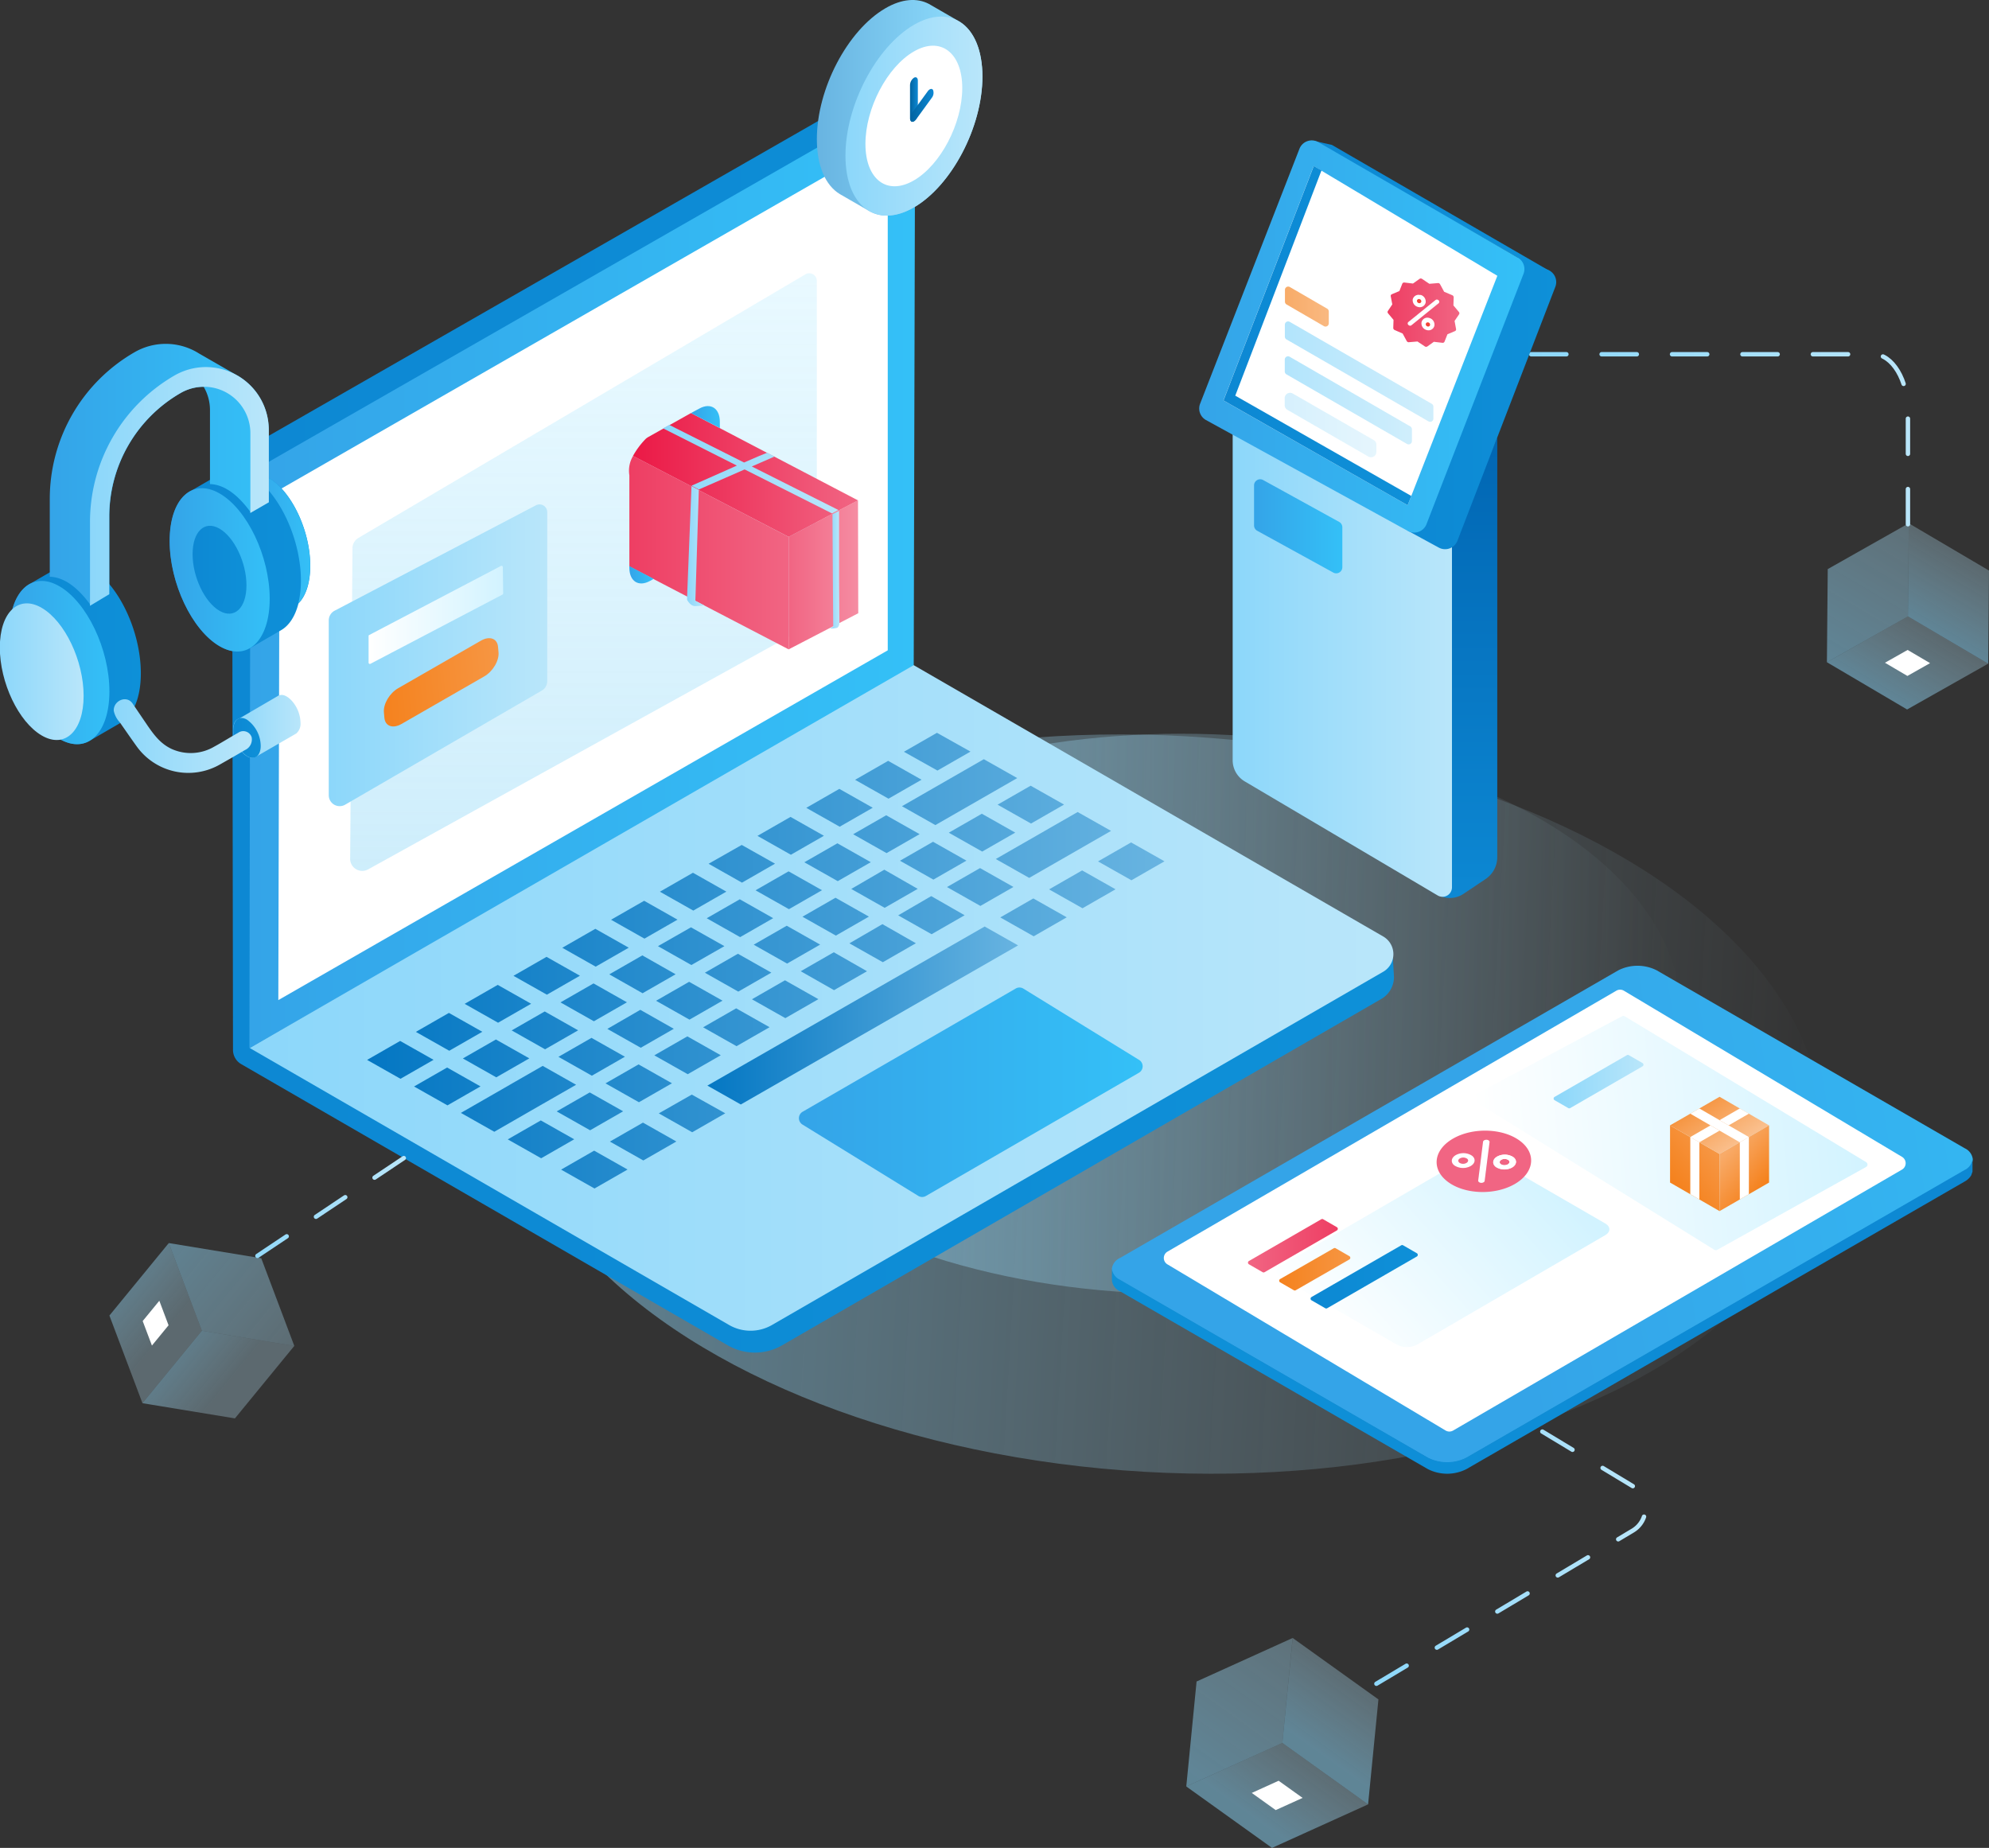 <svg xmlns="http://www.w3.org/2000/svg" xmlns:xlink="http://www.w3.org/1999/xlink" viewBox="0 0 451.93 419.91"><rect x="0" y="0" width="451.93" height="419.91" fill="#333333" stroke="none"/><defs><style>.cls-1{fill:url(#linear-gradient);}.cls-2{fill:url(#linear-gradient-2);}.cls-3{fill:url(#linear-gradient-3);}.cls-4{fill:url(#linear-gradient-4);}.cls-5{fill:#fff;}.cls-6{fill:url(#linear-gradient-5);}.cls-7{fill:url(#linear-gradient-6);}.cls-8{fill:url(#linear-gradient-7);}.cls-9{fill:url(#linear-gradient-8);}.cls-10{fill:url(#linear-gradient-9);}.cls-11{fill:url(#linear-gradient-10);}.cls-12{fill:url(#linear-gradient-11);}.cls-13{fill:url(#linear-gradient-12);}.cls-14{fill:url(#linear-gradient-13);}.cls-15{fill:url(#linear-gradient-14);}.cls-16{fill:url(#linear-gradient-15);}.cls-17{fill:url(#linear-gradient-16);}.cls-18{fill:url(#linear-gradient-17);}.cls-19{fill:url(#linear-gradient-18);}.cls-20{fill:url(#linear-gradient-19);}.cls-21,.cls-66,.cls-67{fill:none;stroke-linecap:round;stroke-linejoin:round;stroke-dasharray:8;}.cls-21{stroke:url(#linear-gradient-20);}.cls-22{fill:url(#linear-gradient-21);}.cls-23{fill:url(#linear-gradient-22);}.cls-24{fill:url(#linear-gradient-23);}.cls-25{fill:url(#linear-gradient-24);}.cls-26{fill:url(#linear-gradient-25);}.cls-27{fill:url(#linear-gradient-26);}.cls-28{fill:url(#linear-gradient-27);}.cls-29{fill:url(#linear-gradient-28);}.cls-30{fill:url(#linear-gradient-29);}.cls-31{fill:url(#linear-gradient-30);}.cls-32{fill:url(#linear-gradient-31);}.cls-33{fill:url(#linear-gradient-32);}.cls-34{fill:url(#linear-gradient-33);}.cls-35{fill:url(#linear-gradient-34);}.cls-36{fill:url(#linear-gradient-35);}.cls-37{fill:url(#linear-gradient-36);}.cls-38{fill:url(#linear-gradient-37);}.cls-39{fill:url(#linear-gradient-38);}.cls-40{fill:url(#linear-gradient-39);}.cls-41{fill:url(#linear-gradient-40);}.cls-42{fill:url(#linear-gradient-41);}.cls-43{fill:url(#linear-gradient-42);}.cls-44{fill:url(#linear-gradient-43);}.cls-45{opacity:0.67;}.cls-46{fill:url(#linear-gradient-44);}.cls-47{fill:url(#linear-gradient-45);}.cls-48{opacity:0.53;}.cls-49{fill:url(#linear-gradient-46);}.cls-50{fill:url(#linear-gradient-47);}.cls-51{fill:url(#linear-gradient-48);}.cls-52{fill:url(#linear-gradient-49);}.cls-53{fill:url(#linear-gradient-50);}.cls-54{fill:url(#linear-gradient-51);}.cls-55{fill:#f44336;}.cls-56{fill:#fafafa;}.cls-57{isolation:isolate;}.cls-58{fill:url(#linear-gradient-52);}.cls-59{fill:#f16583;}.cls-60{fill:url(#linear-gradient-53);}.cls-61{fill:url(#linear-gradient-54);}.cls-62{fill:url(#linear-gradient-55);}.cls-63{fill:url(#linear-gradient-56);}.cls-64{fill:url(#linear-gradient-57);}.cls-65{fill:url(#linear-gradient-58);}.cls-66{stroke:url(#linear-gradient-59);}.cls-67{stroke:url(#linear-gradient-60);}.cls-68{fill:#b9b6b3;}.cls-69{fill:url(#linear-gradient-61);}.cls-70{fill:url(#linear-gradient-62);}.cls-71{fill:#979189;}.cls-72{fill:#fed6b0;}.cls-73{fill:#fff6e7;}.cls-74{fill:url(#linear-gradient-63);}.cls-75{fill:url(#linear-gradient-64);}.cls-76{fill:url(#linear-gradient-65);}.cls-77{fill:url(#linear-gradient-66);}.cls-78{fill:url(#linear-gradient-67);}.cls-79{fill:#c9c9c9;}.cls-80{fill:url(#linear-gradient-68);}.cls-81{fill:url(#linear-gradient-69);}.cls-82{fill:url(#linear-gradient-70);}.cls-83{fill:url(#linear-gradient-71);}</style><linearGradient id="linear-gradient" x1="211.56" y1="212.12" x2="510.15" y2="212.12" gradientTransform="translate(477.01 -109.97) rotate(90)" gradientUnits="userSpaceOnUse"><stop offset="0" stop-color="#8cd7fa" stop-opacity="0.5"/><stop offset="1" stop-color="#b9e6fa" stop-opacity="0"/></linearGradient><linearGradient id="linear-gradient-2" x1="154.88" y1="230.38" x2="381.94" y2="230.38" gradientTransform="matrix(1, 0, 0, 1, 0, 0)" xlink:href="#linear-gradient"/><linearGradient id="linear-gradient-3" x1="340.47" y1="277.56" x2="512.79" y2="249.18" gradientUnits="userSpaceOnUse"><stop offset="0" stop-color="#34a4e8"/><stop offset="1" stop-color="#34c0f7"/></linearGradient><linearGradient id="linear-gradient-4" x1="448.37" y1="278.89" x2="276.35" y2="314.72" gradientUnits="userSpaceOnUse"><stop offset="0" stop-color="#0d88d3"/><stop offset="1" stop-color="#0e90d8"/></linearGradient><linearGradient id="linear-gradient-5" x1="52.75" y1="164.91" x2="316.73" y2="164.91" xlink:href="#linear-gradient-4"/><linearGradient id="linear-gradient-6" x1="56.67" y1="131.16" x2="207.92" y2="131.16" xlink:href="#linear-gradient-3"/><linearGradient id="linear-gradient-7" x1="56.75" y1="226.77" x2="316.61" y2="226.77" gradientUnits="userSpaceOnUse"><stop offset="0" stop-color="#8cd7fa"/><stop offset="1" stop-color="#b9e6fa"/></linearGradient><linearGradient id="linear-gradient-8" x1="160.77" y1="230.75" x2="231.32" y2="230.75" gradientUnits="userSpaceOnUse"><stop offset="0" stop-color="#0477c3"/><stop offset="1" stop-color="#68b4e1"/></linearGradient><linearGradient id="linear-gradient-9" x1="83.4" y1="218.29" x2="264.58" y2="218.29" xlink:href="#linear-gradient-8"/><linearGradient id="linear-gradient-10" x1="181.5" y1="248.24" x2="259.61" y2="248.24" xlink:href="#linear-gradient-3"/><linearGradient id="linear-gradient-11" x1="-1038.17" y1="361.36" x2="-1019.84" y2="361.36" gradientTransform="translate(653.88 -935.12) rotate(-59.49)" gradientUnits="userSpaceOnUse"><stop offset="0" stop-color="#8cd7fa" stop-opacity="0.5"/><stop offset="1" stop-color="#b9e6fa" stop-opacity="0.3"/></linearGradient><linearGradient id="linear-gradient-12" x1="-1056.49" y1="345.5" x2="-1008.17" y2="345.5" xlink:href="#linear-gradient-11"/><linearGradient id="linear-gradient-13" x1="-1056.49" y1="361.36" x2="-1038.17" y2="361.36" xlink:href="#linear-gradient-11"/><linearGradient id="linear-gradient-14" x1="-779.36" y1="461.62" x2="-758.6" y2="461.62" gradientTransform="matrix(0.58, -0.81, 0.81, 0.58, 374.94, -502.84)" xlink:href="#linear-gradient-11"/><linearGradient id="linear-gradient-15" x1="-800.11" y1="443.65" x2="-745.37" y2="443.65" gradientTransform="matrix(0.58, -0.81, 0.81, 0.58, 374.94, -502.84)" xlink:href="#linear-gradient-11"/><linearGradient id="linear-gradient-16" x1="-800.11" y1="461.62" x2="-779.36" y2="461.62" gradientTransform="matrix(0.58, -0.81, 0.81, 0.58, 374.94, -502.84)" xlink:href="#linear-gradient-11"/><linearGradient id="linear-gradient-17" x1="1045.03" y1="-1462.82" x2="1063.47" y2="-1462.82" gradientTransform="matrix(0.77, 0.63, -0.63, 0.77, -1692.9, 775.9)" xlink:href="#linear-gradient-11"/><linearGradient id="linear-gradient-18" x1="1026.59" y1="-1478.78" x2="1075.22" y2="-1478.78" gradientTransform="matrix(0.77, 0.63, -0.63, 0.77, -1692.9, 775.9)" xlink:href="#linear-gradient-11"/><linearGradient id="linear-gradient-19" x1="1026.59" y1="-1462.82" x2="1045.03" y2="-1462.82" gradientTransform="matrix(0.77, 0.63, -0.63, 0.77, -1692.9, 775.9)" xlink:href="#linear-gradient-11"/><linearGradient id="linear-gradient-20" x1="347.41" y1="99.94" x2="434.01" y2="99.94" xlink:href="#linear-gradient-7"/><linearGradient id="linear-gradient-21" x1="38.54" y1="127.44" x2="70.5" y2="127.44" xlink:href="#linear-gradient-4"/><linearGradient id="linear-gradient-22" x1="53" y1="165.07" x2="68.28" y2="165.07" xlink:href="#linear-gradient-7"/><linearGradient id="linear-gradient-23" x1="53.01" y1="167.68" x2="59.24" y2="167.68" xlink:href="#linear-gradient-4"/><linearGradient id="linear-gradient-24" x1="56.4" y1="122.33" x2="70.5" y2="122.33" xlink:href="#linear-gradient-3"/><linearGradient id="linear-gradient-25" x1="0.32" y1="148.49" x2="31.98" y2="148.49" xlink:href="#linear-gradient-4"/><linearGradient id="linear-gradient-26" x1="11.31" y1="107.89" x2="61.08" y2="107.89" xlink:href="#linear-gradient-3"/><linearGradient id="linear-gradient-27" x1="20.45" y1="110.52" x2="61.08" y2="110.52" xlink:href="#linear-gradient-7"/><linearGradient id="linear-gradient-28" x1="2.11" y1="150.55" x2="24.86" y2="150.55" xlink:href="#linear-gradient-3"/><linearGradient id="linear-gradient-29" x1="0" y1="152.64" x2="19.04" y2="152.64" xlink:href="#linear-gradient-7"/><linearGradient id="linear-gradient-30" x1="38.54" y1="129.5" x2="61.28" y2="129.5" xlink:href="#linear-gradient-3"/><linearGradient id="linear-gradient-31" x1="43.79" y1="129.5" x2="56.02" y2="129.5" xlink:href="#linear-gradient-4"/><linearGradient id="linear-gradient-32" x1="25.85" y1="167.26" x2="57.22" y2="167.26" xlink:href="#linear-gradient-7"/><linearGradient id="linear-gradient-33" x1="185.61" y1="24.49" x2="223.22" y2="24.49" gradientUnits="userSpaceOnUse"><stop offset="0" stop-color="#68b4e1"/><stop offset="1" stop-color="#92e0ff"/></linearGradient><linearGradient id="linear-gradient-34" x1="192.1" y1="26.38" x2="223.22" y2="26.38" xlink:href="#linear-gradient-7"/><linearGradient id="linear-gradient-35" x1="206.77" y1="22.61" x2="208.55" y2="22.61" gradientUnits="userSpaceOnUse"><stop offset="0" stop-color="#0063a0"/><stop offset="1" stop-color="#0d88d3"/></linearGradient><linearGradient id="linear-gradient-36" x1="206.77" y1="23.94" x2="212.09" y2="23.94" xlink:href="#linear-gradient-35"/><linearGradient id="linear-gradient-37" x1="332.83" y1="204.05" x2="332.83" y2="99.37" gradientUnits="userSpaceOnUse"><stop offset="0" stop-color="#0d88d3"/><stop offset="1" stop-color="#0166b3"/></linearGradient><linearGradient id="linear-gradient-38" x1="280.07" y1="149.85" x2="329.91" y2="149.85" xlink:href="#linear-gradient-7"/><linearGradient id="linear-gradient-39" x1="298.48" y1="46.84" x2="352.3" y2="46.84" xlink:href="#linear-gradient-4"/><linearGradient id="linear-gradient-40" x1="319.9" y1="91.7" x2="353.58" y2="91.7" xlink:href="#linear-gradient-4"/><linearGradient id="linear-gradient-41" x1="272.47" y1="76.48" x2="346.37" y2="76.48" xlink:href="#linear-gradient-3"/><linearGradient id="linear-gradient-42" x1="277.98" y1="76.27" x2="320.65" y2="76.27" xlink:href="#linear-gradient-4"/><linearGradient id="linear-gradient-43" x1="284.98" y1="119.58" x2="304.99" y2="119.58" xlink:href="#linear-gradient-3"/><linearGradient id="linear-gradient-44" x1="291.96" y1="69.66" x2="301.92" y2="69.66" gradientUnits="userSpaceOnUse"><stop offset="0" stop-color="#f5821e"/><stop offset="1" stop-color="#f69643"/></linearGradient><linearGradient id="linear-gradient-45" x1="291.94" y1="84.45" x2="325.69" y2="84.45" xlink:href="#linear-gradient-7"/><linearGradient id="linear-gradient-46" x1="291.9" y1="96.58" x2="312.74" y2="96.58" xlink:href="#linear-gradient-7"/><linearGradient id="linear-gradient-47" x1="291.92" y1="90.98" x2="320.81" y2="90.98" xlink:href="#linear-gradient-7"/><linearGradient id="linear-gradient-48" x1="756.97" y1="306.65" x2="803.98" y2="264.37" gradientTransform="translate(-454.15)" gradientUnits="userSpaceOnUse"><stop offset="0" stop-color="#fff"/><stop offset="1" stop-color="#d2f3ff"/></linearGradient><linearGradient id="linear-gradient-49" x1="297.74" y1="290.13" x2="322.1" y2="290.13" xlink:href="#linear-gradient-4"/><linearGradient id="linear-gradient-50" x1="290.65" y1="288.4" x2="306.82" y2="288.4" xlink:href="#linear-gradient-44"/><linearGradient id="linear-gradient-51" x1="283.56" y1="283.08" x2="303.98" y2="283.08" gradientUnits="userSpaceOnUse"><stop offset="0" stop-color="#f16583"/><stop offset="1" stop-color="#ee3e63"/></linearGradient><linearGradient id="linear-gradient-52" x1="315.25" y1="71.07" x2="331.63" y2="71.07" gradientUnits="userSpaceOnUse"><stop offset="0" stop-color="#ee3e63"/><stop offset="1" stop-color="#f16583"/></linearGradient><linearGradient id="linear-gradient-53" x1="132.58" y1="197.89" x2="132.58" y2="62.1" gradientUnits="userSpaceOnUse"><stop offset="0" stop-color="#b9e6fa" stop-opacity="0.7"/><stop offset="1" stop-color="#d2f3ff" stop-opacity="0.5"/></linearGradient><linearGradient id="linear-gradient-54" x1="74.7" y1="148.9" x2="124.33" y2="148.9" xlink:href="#linear-gradient-7"/><linearGradient id="linear-gradient-55" x1="87.91" y1="156.79" x2="115.02" y2="156.79" gradientTransform="translate(-14.35 7.57) rotate(-4.94)" xlink:href="#linear-gradient-44"/><linearGradient id="linear-gradient-56" x1="83.68" y1="139.71" x2="114.29" y2="139.71" gradientTransform="matrix(1, 0, 0, 1, 0, 0)" xlink:href="#linear-gradient-48"/><linearGradient id="linear-gradient-57" x1="335.48" y1="261.25" x2="423.39" y2="253.65" gradientTransform="matrix(1, 0, 0, 1, 0, 0)" xlink:href="#linear-gradient-48"/><linearGradient id="linear-gradient-58" x1="353" y1="245.74" x2="373.42" y2="245.74" xlink:href="#linear-gradient-7"/><linearGradient id="linear-gradient-59" x1="311" y1="354.33" x2="374.35" y2="354.33" xlink:href="#linear-gradient-7"/><linearGradient id="linear-gradient-60" x1="52.25" y1="276.19" x2="92.25" y2="276.19" xlink:href="#linear-gradient-7"/><linearGradient id="linear-gradient-61" x1="179.19" y1="130.63" x2="195.01" y2="130.63" gradientUnits="userSpaceOnUse"><stop offset="0" stop-color="#f16583"/><stop offset="1" stop-color="#f58ca2"/></linearGradient><linearGradient id="linear-gradient-62" x1="188.57" y1="129.37" x2="190.68" y2="129.37" xlink:href="#linear-gradient-7"/><linearGradient id="linear-gradient-63" x1="143.85" y1="107.93" x2="194.95" y2="107.93" gradientUnits="userSpaceOnUse"><stop offset="0" stop-color="#eb1946"/><stop offset="1" stop-color="#f16583"/></linearGradient><linearGradient id="linear-gradient-64" x1="150.69" y1="106.67" x2="190.57" y2="106.67" xlink:href="#linear-gradient-7"/><linearGradient id="linear-gradient-65" x1="157.03" y1="94.77" x2="163.56" y2="94.77" xlink:href="#linear-gradient-3"/><linearGradient id="linear-gradient-66" x1="142.91" y1="125.58" x2="179.19" y2="125.58" xlink:href="#linear-gradient-52"/><linearGradient id="linear-gradient-67" x1="142.97" y1="130.61" x2="148.5" y2="130.61" xlink:href="#linear-gradient-3"/><linearGradient id="linear-gradient-68" x1="156.17" y1="124.08" x2="160.01" y2="124.08" xlink:href="#linear-gradient-7"/><linearGradient id="linear-gradient-69" x1="380.67" y1="268.9" x2="389.56" y2="261.99" xlink:href="#linear-gradient-44"/><linearGradient id="linear-gradient-70" x1="387.01" y1="250.4" x2="394.16" y2="260.7" gradientUnits="userSpaceOnUse"><stop offset="0" stop-color="#f5821e"/><stop offset="0.03" stop-color="#f69643"/><stop offset="1" stop-color="#fac08e"/></linearGradient><linearGradient id="linear-gradient-71" x1="-1187.47" y1="269.17" x2="-1178.97" y2="261.8" gradientTransform="matrix(-1, 0, 0, 1, -786.86, 0)" gradientUnits="userSpaceOnUse"><stop offset="0" stop-color="#f5821e"/><stop offset="1" stop-color="#f8ab69"/></linearGradient></defs><title>product 5</title><g id="Layer_2" data-name="Layer 2"><g id="Layer_3" data-name="Layer 3"><ellipse class="cls-1" cx="264.89" cy="250.88" rx="83.7" ry="149.3" transform="translate(-0.73 500.99) rotate(-86.72)"/><ellipse class="cls-2" cx="268.41" cy="230.38" rx="113.53" ry="63.65"/><path class="cls-3" d="M252.64,288.24v.21a3.12,3.12,0,0,0,1.8,2.44l70,40.44a9.68,9.68,0,0,0,8.75,0L446.44,266a3.11,3.11,0,0,0,1.8-2.44v-.2a3.13,3.13,0,0,0-1.8-2.42l-70-40.44a9.68,9.68,0,0,0-8.75,0l-113.2,65.35A3.15,3.15,0,0,0,252.64,288.24Z"/><path class="cls-4" d="M252.64,288.33v2.42a3,3,0,0,0,1.8,2.65l70,40.44a9.68,9.68,0,0,0,8.75,0l113.2-65.35a3.92,3.92,0,0,0,1.5-1.41l.29-.83h0a.26.26,0,0,1,0-.05v-2.77a3.11,3.11,0,0,1-1.8,2.44l-113.2,65.35a9.68,9.68,0,0,1-8.75,0l-70-40.44A3.12,3.12,0,0,1,252.64,288.33Z"/><path class="cls-5" d="M328.47,325.07l-63.21-37.76a1.68,1.68,0,0,1,0-2.89l102-59.3a1.68,1.68,0,0,1,1.7,0l63.21,37.76a1.68,1.68,0,0,1,0,2.89l-102,59.3A1.68,1.68,0,0,1,328.47,325.07Z"/><path class="cls-6" d="M59,100.21,191.83,24.1A11.78,11.78,0,0,1,200,22.7c3.76.87,7.3,2.05,7.29,5.35l.2,123.5-11.69,6.91c3.83,1.86,120.46,58.63,120.65,58.77l.28,4.76a5.75,5.75,0,0,1-2.87,5C294,238.47,177.71,305.7,177.71,305.7a12.36,12.36,0,0,1-12.37,0L54.81,241.81a3.73,3.73,0,0,1-1.87-3.23l-.19-127.67A12.36,12.36,0,0,1,59,100.21Z"/><path class="cls-7" d="M56.67,238.16,207.61,152l.31-123.23a4.63,4.63,0,0,0-6.93-4L61.8,104.52A9.77,9.77,0,0,0,56.89,113Z"/><polygon class="cls-5" points="201.71 31.94 63.52 111.26 63.24 227.26 201.71 147.78 201.71 31.94"/><path class="cls-8" d="M56.75,238.15l150.86-87L314.3,212.81a4.63,4.63,0,0,1,0,8L175.42,301.08a9.77,9.77,0,0,1-9.77,0Z"/><path class="cls-9" d="M231.32,214.83l-63,36.15-7.59-4.29,63-36.15Z"/><path class="cls-10" d="M98.51,240.83,91,245.14l-7.59-4.29,7.51-4.31ZM102,230.17l-7.51,4.31,7.59,4.29,7.51-4.31Zm11.09-6.37-7.51,4.31,7.59,4.29,7.51-4.31Zm11.09-6.37-7.51,4.31,7.59,4.29,7.51-4.31Zm11.09-6.37-7.51,4.31,7.59,4.29,7.51-4.31Zm11.09-6.37L138.84,209l7.59,4.29,7.51-4.31Zm11.09-6.37-7.51,4.31,7.59,4.29,7.51-4.31ZM168.53,192,161,196.28l7.59,4.29,7.51-4.31Zm11.09-6.37-7.51,4.31,7.59,4.29,7.51-4.31Zm11.09-6.37-7.51,4.31,7.59,4.29,7.51-4.31Zm11.09-6.37-7.51,4.31,7.59,4.29,7.51-4.31Zm11.09-6.37-7.51,4.31L213,175.1l7.51-4.31Zm-111.3,76.06-7.51,4.31,7.59,4.29,7.51-4.31Zm11.09-6.37-7.51,4.31,7.59,4.29,7.51-4.31Zm11.09-6.37-7.51,4.31,7.59,4.29,7.51-4.31Zm11.09-6.37-7.51,4.31,7.59,4.29,7.51-4.31Zm11.09-6.37-7.51,4.31L146,225.7l7.51-4.31ZM157,210.72,149.5,215l7.59,4.29L164.6,215Zm11.09-6.37-7.51,4.31,7.59,4.29,7.51-4.31ZM179.18,198l-7.51,4.31,7.59,4.29,7.51-4.31Zm11.09-6.37-7.51,4.31,7.59,4.29,7.51-4.31Zm11.09-6.37-7.51,4.31,7.59,4.29,7.51-4.31Zm11.09-6.37-7.51,4.31,7.59,4.29,7.51-4.31Zm11.09-6.37-12.59,7.23,7.59,4.29,12.59-7.23ZM117.19,245.73l-12.47,7.16,7.59,4.29L124.79,250Zm6.12-3.52-7.51,4.31,7.59,4.29,7.51-4.31Zm11.09-6.37-7.51,4.31,7.59,4.29,7.51-4.31Zm11.09-6.37L138,233.8l7.59,4.29,7.51-4.31Zm11.09-6.37-7.51,4.31,7.59,4.29,7.51-4.31Zm11.09-6.37-7.51,4.31,7.59,4.29,7.51-4.31Zm11.09-6.37-7.51,4.31,7.59,4.29,7.51-4.31ZM189.84,204l-7.51,4.31,7.59,4.29,7.51-4.31Zm11.09-6.37L193.42,202l7.59,4.29,7.51-4.31ZM212,191.28l-7.51,4.31,7.59,4.29,7.51-4.31Zm11.09-6.37-7.51,4.31,7.59,4.29,7.51-4.31Zm11.09-6.37-7.51,4.31,7.59,4.29,7.51-4.31Zm-111.3,76.06-7.51,4.31,7.59,4.29,7.51-4.31ZM134,248.24l-7.51,4.31,7.59,4.29,7.51-4.31Zm11.09-6.37-7.51,4.31,7.59,4.29,7.51-4.31Zm11.09-6.37-7.51,4.31,7.59,4.29,7.51-4.31Zm11.09-6.37-7.51,4.31,7.59,4.29,7.51-4.31Zm11.09-6.37-7.51,4.31,7.59,4.29,7.51-4.31Zm11.09-6.37-7.51,4.31L189.5,225,197,220.7ZM200.5,210,193,214.36l7.59,4.29,7.51-4.31Zm11.09-6.37L204.08,208l7.59,4.29,7.51-4.31Zm11.09-6.37-7.51,4.31,7.59,4.29,7.51-4.31Zm15.88-9.12-12.3,7.06,7.59,4.29,12.3-7.06Zm6.3-3.62-7.51,4.31,7.59,4.29,7.51-4.31ZM135,261.47l-7.51,4.31,7.59,4.29,7.51-4.31Zm11.09-6.37-7.51,4.31,7.59,4.29,7.51-4.31Zm11.09-6.37L149.69,253l7.59,4.29,7.51-4.31Zm77.61-44.57-7.51,4.31,7.59,4.29,7.51-4.31Zm11.09-6.37-7.51,4.31,7.59,4.29,7.51-4.31ZM257,191.43l-7.51,4.31,7.59,4.29,7.51-4.31Z"/><path class="cls-11" d="M182.35,252.64l48.42-28a1.7,1.7,0,0,1,1.74,0l26.29,16.2a1.7,1.7,0,0,1,0,2.92l-48.4,28a1.7,1.7,0,0,1-1.74,0l-26.31-16.21A1.7,1.7,0,0,1,182.35,252.64Z"/><polygon class="cls-12" points="451.93 129.65 451.74 150.81 433.51 140.07 433.7 118.91 451.93 129.65"/><polygon class="cls-13" points="433.51 140.07 415.1 150.48 415.29 129.32 433.7 118.91 433.51 140.07"/><polygon class="cls-14" points="451.74 150.81 433.32 161.22 415.1 150.48 433.51 140.07 451.74 150.81"/><polygon class="cls-5" points="438.54 150.69 433.39 153.6 428.29 150.6 433.44 147.69 438.54 150.69"/><polygon class="cls-15" points="313.2 386.17 310.85 410.02 291.37 396.06 293.72 372.21 313.2 386.17"/><polygon class="cls-16" points="291.37 396.06 269.54 405.95 271.88 382.1 293.71 372.21 291.37 396.06"/><polygon class="cls-17" points="310.85 410.02 289.02 419.91 269.54 405.95 291.37 396.06 310.85 410.02"/><polygon class="cls-5" points="295.97 408.55 289.86 411.32 284.42 407.42 290.52 404.65 295.97 408.55"/><polygon class="cls-18" points="53.38 322.31 32.37 318.86 45.87 302.39 66.87 305.84 53.38 322.31"/><polygon class="cls-19" points="45.87 302.39 38.35 282.47 59.36 285.92 66.87 305.84 45.87 302.39"/><polygon class="cls-20" points="32.37 318.86 24.86 298.94 38.35 282.47 45.87 302.39 32.37 318.86"/><polygon class="cls-5" points="34.52 305.76 32.42 300.19 36.2 295.58 38.3 301.15 34.52 305.76"/><path class="cls-21" d="M347.91,80.5h77.76c4.33,0,7.84,5.85,7.84,13.06v25.83"/><path class="cls-22" d="M67.81,137.13c1.66-1.66,2.69-4.63,2.69-8.56,0-8-4.26-17-9.52-20a6,6,0,0,0-4.58-.85h0a6.43,6.43,0,0,0-6.07-.2h0l0,0-.15.09-6.77,3.92h0c-2.92,1.45-4.84,5.53-4.84,11.41,0,9.58,5.09,20.29,11.37,23.92,2.59,1.5,5,1.55,6.9.42h0l7-4.06h0C65.68,142.17,67.07,140.06,67.81,137.13Z"/><path class="cls-23" d="M68.28,164.25a7.74,7.74,0,0,0-1.48-4.39c-.76-1.07-2.41-2.61-3.78-1.64h0l-8.57,5h0c-2.13.59-1.45,4-.86,5.4S56.1,173,58.09,172h0l0,0,9-5.19.21-.12,0,0h0A2.89,2.89,0,0,0,68.28,164.25Z"/><path class="cls-24" d="M59.24,169.48c0,2.29-1.39,3.35-3.11,2.35A7.45,7.45,0,0,1,53,165.88c0-2.29,1.39-3.35,3.11-2.35A7.45,7.45,0,0,1,59.24,169.48Z"/><path class="cls-25" d="M57,108c6.28,3.63,11.37,14.33,11.37,23.92a21.24,21.24,0,0,1-.59,5.18c1.66-1.66,2.69-4.63,2.69-8.56,0-8-4.26-17-9.52-20a6,6,0,0,0-4.58-.85Z"/><path class="cls-26" d="M32,153c0-9.58-5.09-20.29-11.37-23.92-2.5-1.45-4.82-1.54-6.7-.54h0l0,0-.15.09-6.77,3.92H7c-2,1-3.51,3.2-4.28,6.37-1.46,1.71-2.35,4.54-2.35,8.19,0,8,4.26,17,9.52,20a6.33,6.33,0,0,0,4,1c2.44,1.28,4.69,1.28,6.5.21h0l7-4.06h0C30.2,162.69,32,158.68,32,153Z"/><path class="cls-27" d="M54.26,85.52h0l-.7-.4L45.18,80.3a14.16,14.16,0,0,0-14.68-.22h0a38.44,38.44,0,0,0-19.19,33.27v17.71c3.84.11,7,3.34,9.14,6.25v.33l4.4-2.6V117.37A32.38,32.38,0,0,1,41,89.33h0a10.47,10.47,0,0,1,5.28-1.43,10.46,10.46,0,0,1,1.43,5.32V110c3.85.12,7,3.36,9.14,6.27v.27l4.19-2.42V97.7A14.14,14.14,0,0,0,54.26,85.52Z"/><path class="cls-28" d="M20.45,137.65v-19A38.44,38.44,0,0,1,39.64,85.33h0A14.29,14.29,0,0,1,61.08,97.7v16.44l-4.19,2.42V98.48A10.56,10.56,0,0,0,41,89.33h0a32.38,32.38,0,0,0-16.19,28v17.68Z"/><path class="cls-29" d="M24.86,157.12c0,9.58-5.09,14.41-11.37,10.79S2.11,153.57,2.11,144s5.09-14.41,11.37-10.79S24.86,147.53,24.86,157.12Z"/><path class="cls-30" d="M19,158.13c0,8-4.26,12.07-9.52,9s-9.52-12-9.52-20,4.26-12.07,9.52-9S19,150.11,19,158.13Z"/><path class="cls-31" d="M61.28,136.06c0,9.58-5.09,14.41-11.37,10.79s-11.37-14.33-11.37-23.92,5.09-14.41,11.37-10.79S61.28,126.48,61.28,136.06Z"/><path class="cls-32" d="M56,133c0,5.16-2.74,7.76-6.12,5.8s-6.12-7.71-6.12-12.87,2.74-7.76,6.12-5.8S56,127.87,56,133Z"/><path class="cls-33" d="M30.13,159.87l3.39,5C35,167,36.46,169,39,170.19a10.54,10.54,0,0,0,9.63-.5c1.84-1,3.64-2.15,5.48-3.17a2,2,0,0,1,3.07,1,2.64,2.64,0,0,1-1.52,2.92c-1.84,1.09-3.7,2.15-5.57,3.21a14.44,14.44,0,0,1-19-4c-1.31-1.82-2.58-3.67-3.87-5.51a5.49,5.49,0,0,1-1.37-2.62C25.73,159.25,28.75,157.85,30.13,159.87Z"/><g id="surface1"><path class="cls-34" d="M218.18,5h0C218,4.89,211.06.89,211.06.89c-2.69-1.41-6.14-1.2-9.9,1-8.59,5-15.56,18.27-15.56,29.73,0,6.15,2,10.52,5.2,12.47L197.57,48c2.72,1.52,6.24,1.35,10.09-.87,8.59-5,15.56-18.27,15.56-29.73C223.22,11.35,221.28,7,218.18,5Z"/><path class="cls-35" d="M223.22,17.4c0,11.46-7,24.76-15.56,29.73s-15.56-.3-15.56-11.76,7-24.76,15.56-29.73S223.22,5.94,223.22,17.4Z"/><path class="cls-5" d="M218.64,20c0,8.08-4.91,17.47-11,21s-11-.22-11-8.3,4.91-17.47,11-21S218.64,12,218.64,20Z"/><path class="cls-36" d="M207.66,17.67a2.12,2.12,0,0,0-.89,1.69v7.53c0,.65.4,1,.89.67a2.12,2.12,0,0,0,.89-1.69V18.33C208.55,17.68,208.15,17.38,207.66,17.67Z"/><path class="cls-37" d="M212,20.45c-.25-.41-.79-.28-1.21.3l-3.55,4.88a1.84,1.84,0,0,0-.3,1.8c.25.41.79.28,1.21-.3l3.55-4.88A1.84,1.84,0,0,0,212,20.45Z"/></g><path class="cls-38" d="M329.91,124.39v74.68l-4.46,3.7,1.62.76a5.56,5.56,0,0,0,5.45-.41l5-3.35a6,6,0,0,0,2.68-5V99.37Z"/><path class="cls-39" d="M326.66,203.48l-43.84-25.92a5.58,5.58,0,0,1-2.74-4.8V95.92l49.83,27.33v78.37A2.15,2.15,0,0,1,326.66,203.48Z"/><polygon class="cls-40" points="352.3 61.69 347.09 59.83 298.48 32 302.63 32.93 352.3 61.69"/><path class="cls-41" d="M331.14,122.9l22.23-57.66a3,3,0,0,0-1.87-4l-6.61-2.73-25,62.1,7,3.81A3,3,0,0,0,331.14,122.9Z"/><path class="cls-42" d="M319.9,120.66,274,95.44a3,3,0,0,1-1.33-3.67l22.6-58a3,3,0,0,1,4.23-1.49L344.9,58.56a3,3,0,0,1,1.28,3.63l-22.09,57A3,3,0,0,1,319.9,120.66Z"/><polygon class="cls-5" points="319.84 114.81 340.22 62.67 298.49 37.73 277.98 91 319.84 114.81"/><path class="cls-43" d="M319.84,114.81,278,91l20.51-53.27,1.75,1L280.67,89.91a0,0,0,0,0,0,0l40,22.79Z"/><path class="cls-44" d="M305,128.87v-9.06a1.39,1.39,0,0,0-.72-1.21L287,109.08a1.39,1.39,0,0,0-2.06,1.21v9.11a1.39,1.39,0,0,0,.72,1.21l17.23,9.47A1.39,1.39,0,0,0,305,128.87Z"/><g class="cls-45"><path class="cls-46" d="M301.92,70.77v2.71a.74.74,0,0,1-1.11.63l-8.48-4.92a.74.74,0,0,1-.37-.64V65.85a.74.74,0,0,1,1.11-.63l8.48,4.92A.74.74,0,0,1,301.92,70.77Z"/><path class="cls-47" d="M325.69,92.41v2.71a.74.74,0,0,1-1.1.64L292.31,77.13a.74.74,0,0,1-.37-.64V73.77a.74.74,0,0,1,1.1-.64l32.27,18.63A.74.74,0,0,1,325.69,92.41Z"/><g class="cls-48"><path class="cls-49" d="M312.74,101.1v1.6a1.22,1.22,0,0,1-1.83,1.05l-18.4-10.62a1.22,1.22,0,0,1-.61-1.06v-1.6a1.22,1.22,0,0,1,1.83-1.05L312.13,100A1.22,1.22,0,0,1,312.74,101.1Z"/></g><path class="cls-50" d="M320.81,97.54v2.71a.74.74,0,0,1-1.1.64L292.29,85.06a.74.74,0,0,1-.37-.64V81.7a.74.74,0,0,1,1.1-.64L320.45,96.9A.74.74,0,0,1,320.81,97.54Z"/></g><path class="cls-51" d="M364.71,278c1.29.74,1.29,1.95,0,2.69L322,305.54a5.11,5.11,0,0,1-4.64,0L291,290.32c-1.29-.74-1.29-1.94,0-2.69l42.76-24.85a5.12,5.12,0,0,1,4.64,0Z"/><path class="cls-52" d="M298,295.48l3.12,1.8a.43.43,0,0,0,.43,0l20.38-11.76a.43.43,0,0,0,0-.74l-3.12-1.8a.43.43,0,0,0-.43,0L298,294.73A.43.43,0,0,0,298,295.48Z"/><path class="cls-53" d="M290.86,291.39l3.12,1.8a.43.43,0,0,0,.43,0l12.19-7a.43.43,0,0,0,0-.74l-3.12-1.8a.43.43,0,0,0-.43,0l-12.19,7A.43.43,0,0,0,290.86,291.39Z"/><path class="cls-54" d="M283.77,287.29l3.12,1.8a.43.43,0,0,0,.43,0l16.44-9.49a.43.43,0,0,0,0-.74l-3.12-1.8a.43.43,0,0,0-.43,0l-16.44,9.49A.43.43,0,0,0,283.77,287.29Z"/><path class="cls-55" d="M324.53,73.27a.52.52,0,0,1,.4.59.45.45,0,0,1-.58.32.52.52,0,0,1-.39-.58A.45.45,0,0,1,324.53,73.27Z"/><path class="cls-56" d="M319.36,71.06a1.57,1.57,0,0,1,1.93-.85,1.36,1.36,0,0,1,.64,1.89,1.56,1.56,0,0,1-1.93.85A1.36,1.36,0,0,1,319.36,71.06Zm1.72.69a.45.45,0,0,0-.21-.63.52.52,0,0,0-.64.28.45.45,0,0,0,.21.63.52.52,0,0,0,.65-.29"/><g class="cls-57"><path class="cls-55" d="M322.35,68.87a.52.52,0,0,1-.39-.58.45.45,0,0,1,.58-.32.52.52,0,0,1,.4.58A.45.45,0,0,1,322.35,68.87Z"/><path class="cls-56" d="M324.95,70a1.57,1.57,0,0,1,1.93-.85,1.36,1.36,0,0,1,.64,1.89,1.57,1.57,0,0,1-1.93.85A1.36,1.36,0,0,1,324.95,70Zm1.71.69a.45.45,0,0,0-.21-.63.52.52,0,0,0-.65.28A.45.45,0,0,0,326,71a.52.52,0,0,0,.64-.29"/><path class="cls-58" d="M316.35,69.17,316,67.33a.41.41,0,0,1,.25-.47l1.71-.72.66-1.67a.45.45,0,0,1,.48-.27l1.95.23,1.49-1.06a.48.48,0,0,1,.41-.07.58.58,0,0,1,.17.08l1.65,1.11,1.92-.16a.53.53,0,0,1,.18,0,.56.56,0,0,1,.34.27l.92,1.7,1.84.78a.52.52,0,0,1,.33.49l-.06,1.83,1.26,1.51a.45.45,0,0,1,0,.55l-1,1.47.34,1.84a.42.42,0,0,1-.25.47l-1.71.72-.66,1.67a.45.45,0,0,1-.48.27l-1.95-.23-1.48,1.06a.5.5,0,0,1-.41.06.58.58,0,0,1-.17-.08l-1.66-1.11-1.92.16a.52.52,0,0,1-.18,0,.56.56,0,0,1-.35-.27l-.92-1.7L316.9,75a.53.53,0,0,1-.33-.48l.06-1.83-1.26-1.51a.45.45,0,0,1,0-.55Zm9.83-1-6.18,5a.44.44,0,0,0,0,.66.57.57,0,0,0,.27.16.48.48,0,0,0,.43-.08l6.18-5a.45.45,0,0,0,0-.66.56.56,0,0,0-.27-.16.49.49,0,0,0-.44.09m-3.47-1.13A1.36,1.36,0,0,0,321,68a1.57,1.57,0,0,0,1.19,1.75,1.36,1.36,0,0,0,1.74-1,1.57,1.57,0,0,0-1.19-1.75m1.44,8a1.36,1.36,0,0,0,1.74-1,1.56,1.56,0,0,0-1.19-1.75,1.36,1.36,0,0,0-1.74,1,1.57,1.57,0,0,0,1.19,1.75"/></g><path class="cls-5" d="M330.79,262.48a3.63,3.63,0,0,1,3.65.13c.93.69.79,1.76-.3,2.38a3.64,3.64,0,0,1-3.66-.13C329.56,264.17,329.7,263.1,330.79,262.48Zm2.39,1.79c.47-.27.52-.72.13-1a1.56,1.56,0,0,0-1.57-.06c-.47.27-.52.73-.13,1a1.56,1.56,0,0,0,1.57.05"/><g class="cls-57"><path class="cls-59" d="M333.18,264.27a1.56,1.56,0,0,1-1.57-.05c-.4-.3-.34-.76.13-1a1.56,1.56,0,0,1,1.57.06C333.71,263.55,333.65,264,333.18,264.27Z"/><path class="cls-59" d="M341.14,263.53a1.56,1.56,0,0,1,1.57.06c.4.3.34.75-.13,1a1.56,1.56,0,0,1-1.57-.05C340.62,264.25,340.68,263.79,341.14,263.53Z"/><path class="cls-5" d="M337.24,259.13a1,1,0,0,1,.54-.12c.41,0,.71.24.68.5l-1.11,8.84a.47.47,0,0,1-.26.33,1,1,0,0,1-.54.12c-.41,0-.71-.25-.68-.51l1.11-8.83A.47.47,0,0,1,337.24,259.13Z"/><path class="cls-59" d="M330.21,258.7c4.52-2.57,11.31-2.32,15.14.54s3.28,7.28-1.24,9.85-11.31,2.33-15.14-.54S325.69,261.27,330.21,258.7Zm7.13,9.64,1.11-8.84c0-.26-.27-.49-.68-.5a1,1,0,0,0-.54.12.47.47,0,0,0-.26.33l-1.11,8.83c0,.26.28.49.68.51a1,1,0,0,0,.54-.12.47.47,0,0,0,.26-.33m-6.55-5.87c-1.09.62-1.23,1.69-.31,2.38a3.64,3.64,0,0,0,3.66.13c1.09-.62,1.23-1.68.3-2.38a3.63,3.63,0,0,0-3.65-.13m12.75,2.84c1.09-.62,1.23-1.68.3-2.38a3.63,3.63,0,0,0-3.65-.13c-1.09.62-1.23,1.68-.3,2.38a3.63,3.63,0,0,0,3.65.13"/><path class="cls-5" d="M340.19,262.81a3.63,3.63,0,0,1,3.65.13c.93.69.79,1.76-.3,2.38a3.63,3.63,0,0,1-3.65-.13C339,264.5,339.1,263.43,340.19,262.81Zm2.39,1.79c.47-.27.52-.72.13-1a1.56,1.56,0,0,0-1.57-.06c-.47.27-.52.73-.13,1a1.56,1.56,0,0,0,1.57.05"/></g><path class="cls-60" d="M81.44,122.23,183,62.34a1.72,1.72,0,0,1,2.59,1.48v75.7a2.75,2.75,0,0,1-1.42,2.41L83.65,197.55a2.75,2.75,0,0,1-4.09-2.43l.53-70.53A2.75,2.75,0,0,1,81.44,122.23Z"/><path class="cls-61" d="M74.7,141V180.7a2.48,2.48,0,0,0,3.73,2.15l44.67-25.92a2.48,2.48,0,0,0,1.24-2.15V116.37a1.75,1.75,0,0,0-2.56-1.55L76,138.79A2.48,2.48,0,0,0,74.7,141Z"/><path class="cls-62" d="M90.5,156.37c-2,1.14-3.44,3.61-3.27,5.52l.11,1.22c.17,1.91,1.91,2.54,3.89,1.4L110,153.72c2-1.14,3.45-3.61,3.27-5.52l-.11-1.22c-.17-1.91-1.92-2.53-3.9-1.39Z"/><path class="cls-63" d="M83.83,144.33l30-15.73a.29.29,0,0,1,.42.25l.08,6a.29.29,0,0,1-.16.26l-30,15.73a.29.29,0,0,1-.42-.26v-6A.29.29,0,0,1,83.83,144.33Z"/><path class="cls-64" d="M424,264.07l-54.84-33.13a.64.64,0,0,0-.63,0l-33.75,18a.64.64,0,0,0,0,1.11L389.53,284a.64.64,0,0,0,.65,0L424,265.18A.64.64,0,0,0,424,264.07Z"/><path class="cls-65" d="M353.22,250l3.12,1.8a.43.43,0,0,0,.43,0l16.44-9.49a.43.43,0,0,0,0-.74l-3.12-1.8a.43.43,0,0,0-.43,0l-16.44,9.49A.43.43,0,0,0,353.22,250Z"/><path class="cls-66" d="M350.44,325.31,371,337.71a5.88,5.88,0,0,1,0,10.09L311.5,383.35"/><line class="cls-67" x1="91.75" y1="263.16" x2="52.75" y2="289.22"/><g id="_Group_" data-name="&lt;Group&gt;"><polygon class="cls-68" points="195.03 113.74 195.02 113.74 195.02 113.75 195.01 113.75 195.01 113.71 195.02 113.71 195.02 113.72 195.03 113.74"/><polygon class="cls-69" points="195.01 139.35 179.19 147.56 179.19 121.99 194.95 113.69 195.01 139.35"/><path class="cls-70" d="M190.65,131.4v-4.17l0-11.17,0,0,0,0v0l-1.5.78.09,14.76.08,10.8-.71.37a3.94,3.94,0,0,0,1.59-.11c.5-.25.52-1,.52-1Z"/><polygon class="cls-71" points="190.63 116.02 190.63 116.07 190.62 116.06 190.62 116.02 190.63 116.02"/><polygon class="cls-72" points="190.62 116 190.63 116.02 190.62 116.02 190.62 116"/><polygon class="cls-71" points="190.62 116.02 190.62 116.06 190.57 116.03 190.62 116.02"/><polygon class="cls-73" points="179.22 121.97 179.22 121.98 179.2 121.97 179.21 121.97 179.22 121.97"/><polygon class="cls-68" points="179.22 121.97 179.22 121.97 179.21 121.97 179.22 121.97"/><polygon class="cls-73" points="179.18 121.95 179.19 121.97 179.17 121.95 179.18 121.95"/><polygon class="cls-68" points="174.75 119.64 179.17 121.95 177.66 121.17 174.73 119.64 174.75 119.64"/><path class="cls-74" d="M179.19,122l15.75-8.3L157,93.86l-9.71,5.45a3,3,0,0,0-.76.61,17.93,17.93,0,0,0-2.71,3.69Z"/><path class="cls-75" d="M170.82,106l5.17-2.26-1.67-.87c-.65.23-2.75,1.13-5.26,2.23l-17-8.55-1.41.78,16.78,8.47c-4.8,2.11-10.31,4.57-10.31,4.57v0l1.66.86,10.41-4.56,19.86,10,1.47-.77Z"/><path class="cls-76" d="M163.56,95.85v1.42L157,93.86l1.86-1C161.46,91.41,163.56,92.76,163.56,95.85Z"/><path class="cls-77" d="M179.19,147.56V122L143.85,103.6A6.5,6.5,0,0,0,143,108v20.72Z"/><path class="cls-78" d="M143,128.64l5.53,2.9-.85.47c-2.58,1.43-4.68.08-4.68-3Z"/><polygon class="cls-79" points="136.28 99.55 136.28 100.36 136.28 99.54 136.28 99.55"/></g><path class="cls-80" d="M158,136.53l0,0,.78-25.19-1.66-.88-1,25.12,0,0,0,.71s.7,1.45,1.87,1.44a14,14,0,0,0,2-.17Z"/><polygon id="_Path_" data-name="&lt;Path&gt;" class="cls-81" points="379.46 268.72 390.71 275.21 390.71 262.22 379.46 255.73 379.46 268.72"/><polygon id="_Path_2" data-name="&lt;Path&gt;" class="cls-82" points="379.46 255.73 390.71 262.22 401.96 255.73 390.71 249.23 379.46 255.73"/><polygon id="_Path_3" data-name="&lt;Path&gt;" class="cls-83" points="401.96 268.72 390.71 275.21 390.71 262.22 401.96 255.73 401.96 268.72"/><polygon id="_Path_4" data-name="&lt;Path&gt;" class="cls-5" points="384.06 258.38 386.11 259.57 390.71 256.92 388.65 255.73 384.06 258.38"/><polygon id="_Path_5" data-name="&lt;Path&gt;" class="cls-5" points="397.37 253.07 395.31 251.88 390.71 254.54 392.77 255.73 397.37 253.07"/><polygon id="_Path_6" data-name="&lt;Path&gt;" class="cls-5" points="392.77 255.73 390.71 254.54 386.11 251.88 384.06 253.07 388.65 255.73 390.71 256.92 395.31 259.57 397.37 258.38 392.77 255.73"/><polygon id="_Path_7" data-name="&lt;Path&gt;" class="cls-5" points="397.37 271.37 397.37 258.38 395.31 259.57 395.31 272.56 397.37 271.37"/><polygon class="cls-5" points="386.12 272.56 386.12 259.57 384.06 258.38 384.06 271.37 386.12 272.56"/></g></g></svg>